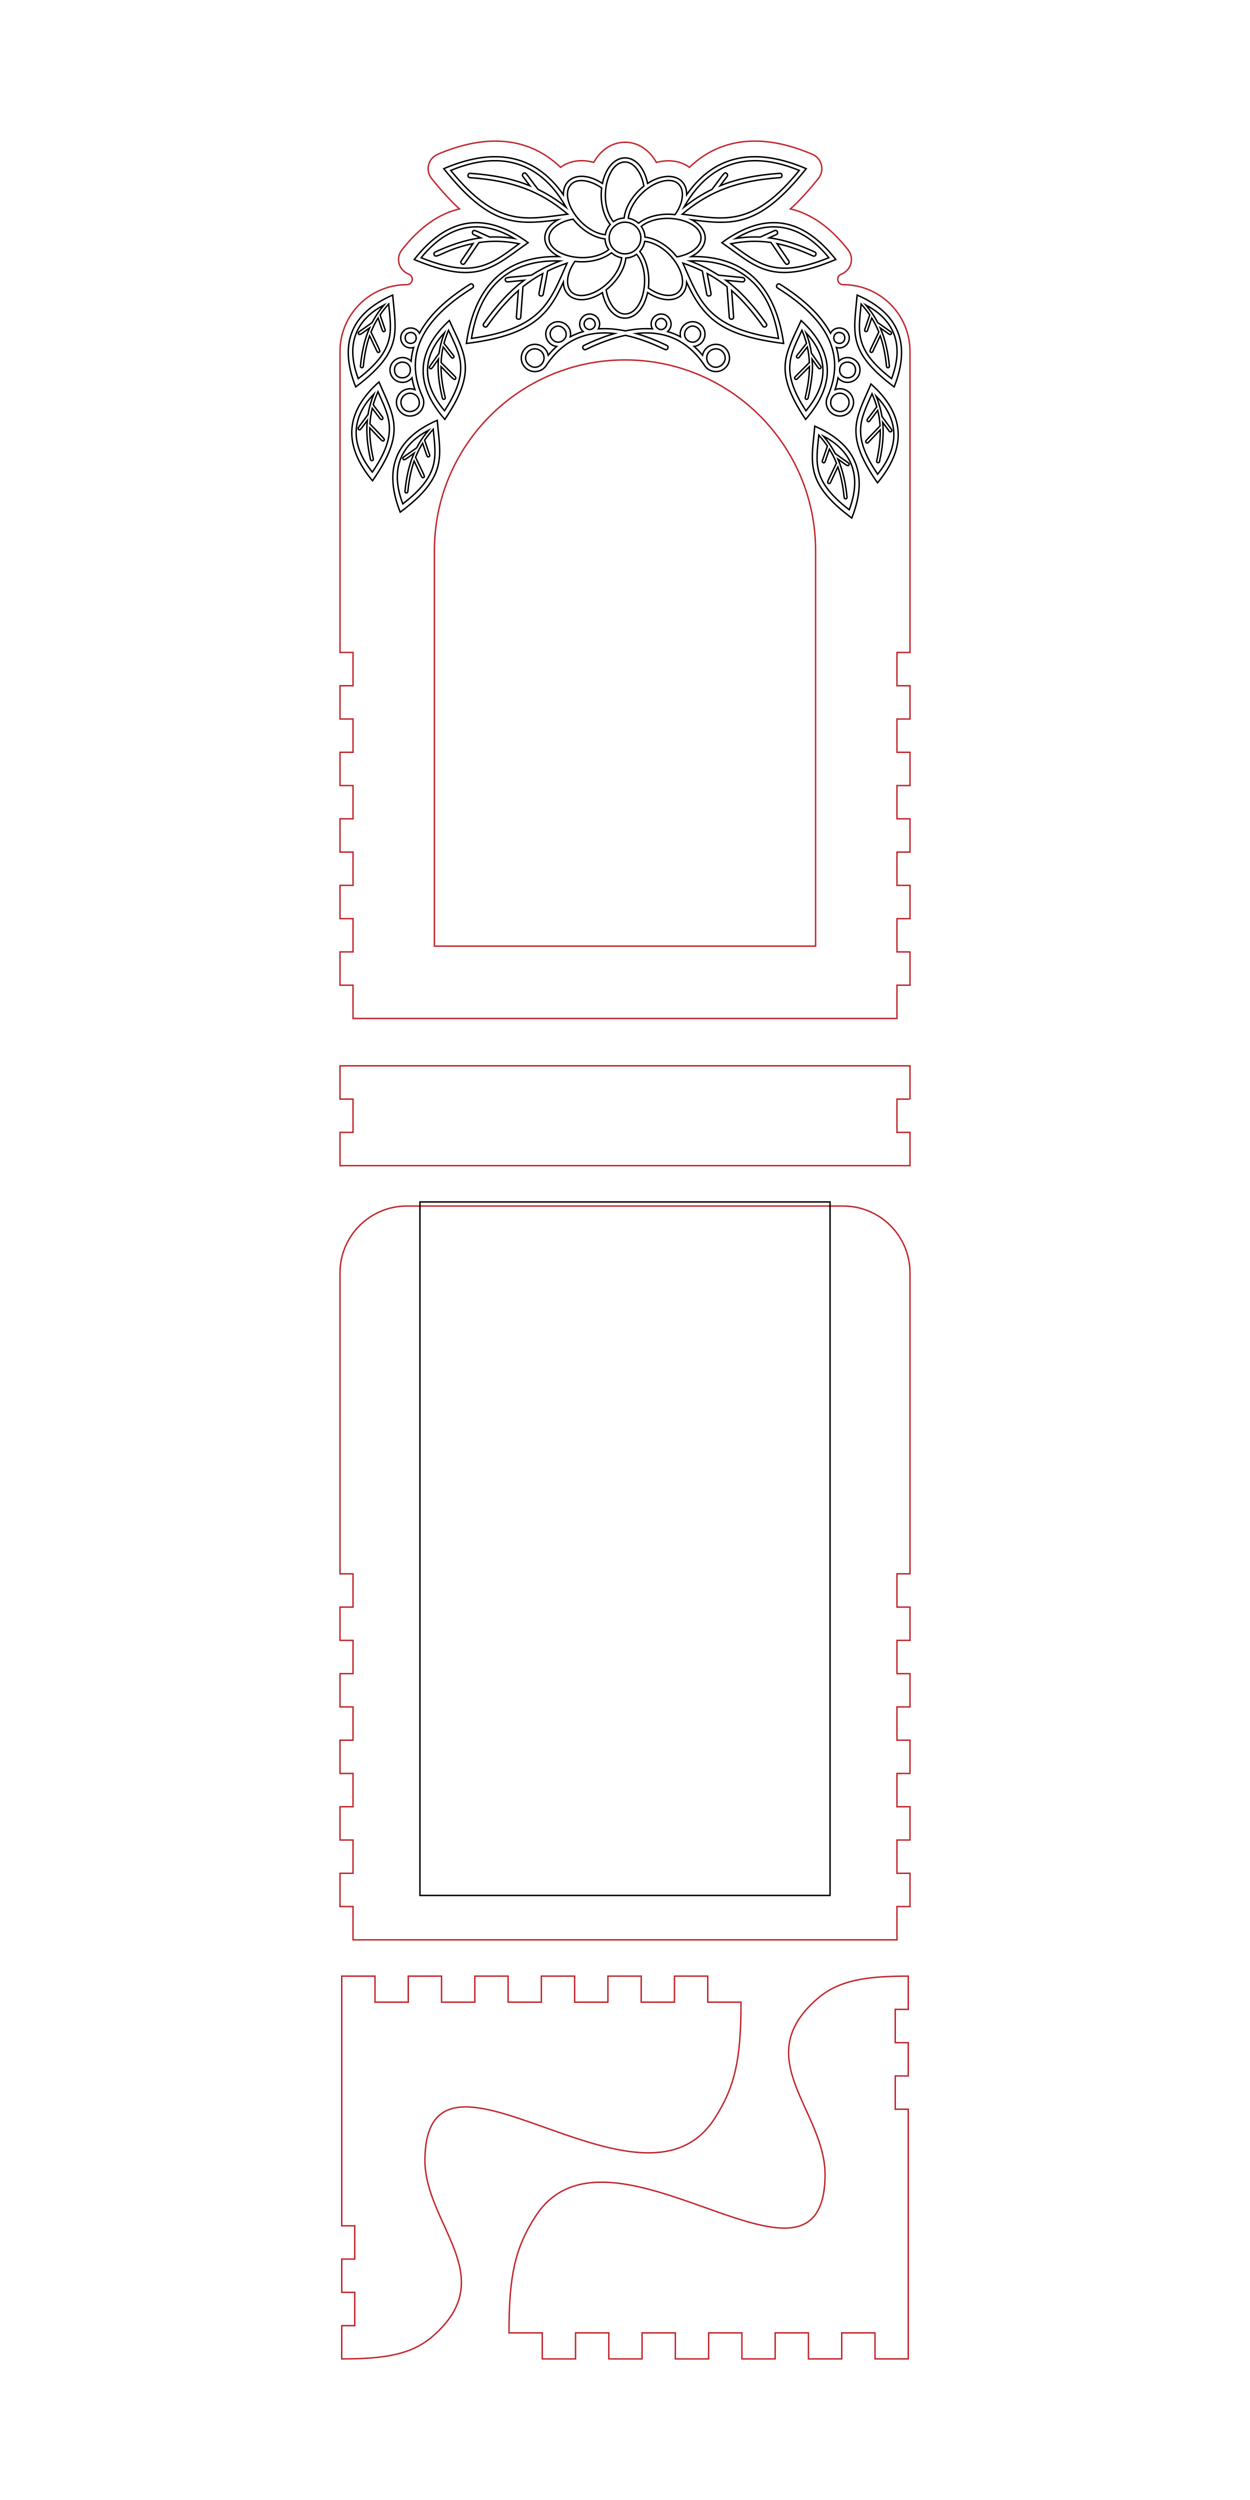 <?xml version="1.0" encoding="utf-8"?>
<!-- Generator: Adobe Illustrator 21.1.0, SVG Export Plug-In . SVG Version: 6.00 Build 0)  -->
<svg version="1.1" id="Слой_1" xmlns="http://www.w3.org/2000/svg" xmlns:xlink="http://www.w3.org/1999/xlink" x="0px" y="0px"
	 viewBox="0 0 864 1728" enable-background="new 0 0 864 1728" xml:space="preserve">
<path fill="none" stroke="#C1272D" stroke-miterlimit="10" d="M627.796,1388.898h-8.504v0h-0.496v22.999h0.496h8.504
	c0,7.138,0,14.861,0,22.999h-8.504l0,0h-0.496v22.999h9c0,57.45,0,114.845,0,172.581h-22.999c0-6.166,0-10.764,0-18h-22.999
	c0,7.236,0,11.831,0,18H558.8c0-6.166,0-10.764,0-18h-22.999c0,8.379,0,10.159,0,18h-22.999c0-6.166,0-10.764,0-18h-22.999
	c0,7.236,0,11.831,0,18h-22.999c0-6.166,0-10.764,0-18h-22.999c0,6.722,0,11.245,0,18h-22.999c0-6.166,0-10.764,0-18h-22.999
	c0,7.236,0,11.831,0,18h-22.999c0-6.166,0-10.764,0-18H351.81c0-39.772,4.218-58.595,18.261-80.433
	c50.736-78.9,198.689,72.945,200.219-27.9c0.684-45.087-53.26-81.077-5.361-122.6c14.717-12.758,33.415-15.644,62.868-15.644
	C627.796,1367.885,627.796,1376.269,627.796,1388.898z"/>
<path fill="none" stroke="#C1272D" stroke-miterlimit="10" d="M236.204,1607.477h8.504v0h0.496v-22.999h-0.496h-8.504
	c0-7.138,0-14.861,0-22.999h8.504l0,0h0.496v-22.999h-9c0-57.45,0-114.845,0-172.581h22.999c0,6.166,0,10.764,0,18h22.999
	c0-7.236,0-11.831,0-18H305.2c0,6.166,0,10.764,0,18h22.999c0-8.379,0-10.159,0-18h22.999c0,6.166,0,10.764,0,18h22.999
	c0-7.236,0-11.831,0-18h22.999c0,6.166,0,10.764,0,18h22.999c0-6.722,0-11.245,0-18h22.999c0,6.166,0,10.764,0,18h22.999
	c0-7.236,0-11.831,0-18h22.999c0,6.166,0,10.764,0,18h22.999c0,39.772-4.218,58.595-18.261,80.433
	c-50.736,78.9-198.689-72.945-200.219,27.9c-0.684,45.087,53.26,81.077,5.361,122.6c-14.717,12.758-33.415,15.644-62.868,15.644
	C236.204,1628.49,236.204,1620.106,236.204,1607.477z"/>
<path fill="none" stroke="#C1272D" stroke-miterlimit="10" d="M628.986,450.982V242.939c0-25.498-20.67-46.168-46.168-46.168h-0.003
	c-3.954,0-5.467-5.536-1.198-7.313c7.159-2.979,8.837-11.317,4.602-16.73c-12.174-15.556-25.548-25.037-39.881-28.318
	c6.19-5.614,12.515-12.524,19.218-20.89c4.832-6.03,2.258-14.146-4.027-16.846c-14.126-6.072-27.491-9.15-39.723-9.15
	c-17.582,0-32.758,6.094-45.291,18.151c-6.537-4.823-14.956-5.492-22.81-3.386c-4.933-8.752-12.703-13.967-21.644-13.967
	c-8.937,0-16.723,5.195-21.689,13.917c-7.929-2.177-16.35-1.451-22.889,3.435c-23.665-22.767-54.446-22.073-84.766-9.106
	c-7.086,3.03-8.728,11.385-4.416,16.774c6.784,8.481,13.117,15.45,19.288,21.086c-14.264,3.288-27.575,12.715-39.697,28.158
	c-4.331,5.517-2.885,13.813,4.725,16.97c3.796,1.575,2.68,7.215-1.429,7.215h-0.006c-25.498,0-46.168,20.67-46.168,46.168v208.043
	c8.104,0-9.073,0,9,0v22.999h-9v22.999h9v22.999c-16.636,0-1.937,0-9,0v22.999c8.104,0-9.073,0,9,0v22.999c-0.457,0,2.052,0-9,0
	v22.999h9v22.999c-16.636,0-1.937,0-9,0v22.999h9v22.999c-16.636,0-1.937,0-9,0v22.999h9v22.999h375.973v-22.999
	c16.636,0,1.937,0,9,0v-22.999c-8.104,0,9.073,0-9,0v-22.999h9v-22.999h-9v-22.999c16.636,0,1.937,0,9,0v-22.999
	c-10.457,0-8.491,0-9,0v-22.999c16.636,0,1.937,0,9,0v-22.999c-8.104,0,9.073,0-9,0V496.98h9v-22.999h-9v-22.999
	C636.623,450.982,621.923,450.982,628.986,450.982z M563.732,653.969H300.269V380.505c0-72.753,58.978-131.731,131.731-131.731h0
	c72.753,0,131.731,58.978,131.731,131.731V653.969z"/>
<path fill="none" stroke="#C1272D" stroke-miterlimit="10" d="M244.014,1340.815v-22.999h-9v-22.999c7.063,0-7.636,0,9,0v-22.999h-9
	v-22.999h8.504h0.496v-22.999h-9v-22.999h8.504v0h0.496v-22.999c-18.073,0-0.896,0-9,0v-22.999c7.063,0-7.636,0,9,0v-22.999h-9
	v-22.999h9v-22.999c-18.073,0-0.896,0-9,0V879.785c0-25.498,20.67-46.168,46.168-46.168h301.637
	c25.498,0,46.168,20.67,46.168,46.168v208.043c-3.267,0-1.682,0-9,0v22.999h9v22.999h-9v22.999c18.073,0,0.896,0,9,0v22.999
	c-3.267,0-1.682,0-9,0v22.999c0.509,0-1.457,0,9,0v22.999c-7.063,0,7.636,0-9,0v22.999h9v22.999h-9v22.999c7.32,0,5.732,0,9,0
	v22.999c-7.063,0,7.636,0-9,0v22.999H244.014z"/>
<path fill="none" stroke="#000000" stroke-miterlimit="10" d="M290.268,1310.14V830.787h283.465v479.353H290.268z"/>
<path fill="none" stroke="#C1272D" stroke-miterlimit="10" d="M628.987,759.705v-0.006h-9v22.999c0.15,0-0.584,0.006,9,0.006v22.999
	c-30.435,0-380.061,0-393.973,0v-22.999c9.396,0,8.979-0.006,9-0.006v-22.999h-9v-22.993c13.912,0,363.536,0,393.973,0V759.705
	L628.987,759.705z"/>
<path fill="none" stroke="#000000" stroke-miterlimit="10" d="M498.948,167.73c23.926,16.897,34.479,30.151,78.766,11.655
	C555.519,151.025,529.783,145.178,498.948,167.73z M572.899,178.131c-37.429,15.112-48.953,3.969-67.739-9.656
	c9.684-1.902,18.604-2.216,27.769-0.832c10.465,15.368,9.907,15.018,11.022,15.018c1.194,0,1.918-1.345,1.238-2.345l-8.13-11.938
	c7.794,1.597,15.87,4.397,24.849,8.521c1.826,0.836,3.034-1.908,1.252-2.727c-10.005-4.595-20.595-8.365-31.52-9.775
	c1.317-0.597,2.931-1.33,4.956-2.25c1.804-0.818,0.566-3.552-1.241-2.73c-3.512,1.595-8.75,3.966-9.87,4.453
	c-5.547-0.27-11.113,0.05-16.907,0.954C526.28,154.234,550.047,150.133,572.899,178.131z M574.065,230.309
	c-6.417-11.994-18.065-23.301-34.95-33.845c-1.729-1.083-3.382,1.539-1.64,2.628c35.525,22.186,46.9,46.593,34.768,74.567
	c-2.836,5.293-0.097,11.78,5.582,13.487c8.057,2.422,14.962-6.163,11.009-13.494c-2.214-4.105-7.158-6.033-11.626-4.332
	c0.904-2.748,1.584-5.47,2.039-8.166c4.923,5.977,14.517,2.895,15.154-4.719c0.651-7.808-8.813-12.479-14.571-6.781
	c-0.233-3.201-0.811-6.359-1.713-9.476c6.611,1.988,11.673-5.85,7.276-11.049C582.276,225.449,576.399,226.006,574.065,230.309z
	 M580.38,255.263c0.599-7.182,11.536-6.323,10.932,0.914C590.707,263.402,579.776,262.488,580.38,255.263z M577.539,272.558
	c4.937-2.664,10.669,2.007,9.059,7.379c-2.416,8.06-14.533,4.439-12.116-3.627C574.939,274.781,576.006,273.384,577.539,272.558z
	 M583.91,233.9c-0.418,5.009-7.987,4.362-7.57-0.633C576.759,228.244,584.326,228.918,583.91,233.9z M563.175,294.575
	c-1.539,18.056-4.755,30.102,5.844,44.764c5.301,7.333,12.599,13.374,19.728,18.745
	C600.618,328.124,591.813,307.003,563.175,294.575z M586.984,352.351c-26.169-20.103-22.846-32.707-21.031-51.588
	c2.216,2.48,4.195,4.977,5.942,7.543c-0.417,1.139-1.314,3.785-3.5,10.234c-0.419,1.232,1.465,1.907,1.893,0.642
	c0.937-2.764,2.207-6.5,2.981-8.758c1.921,3.08,3.538,6.286,4.895,9.697c-6.156,12.978-6.482,12.905-5.917,13.686
	c0.444,0.614,1.388,0.529,1.714-0.158l5.178-10.915c2.152,6.175,3.541,13.057,4.349,21.165c0.018,0.182,0.084,0.348,0.184,0.486
	c0.202,0.28,0.542,0.447,0.91,0.41c0.549-0.055,0.951-0.545,0.896-1.094c-0.904-9.067-2.643-18.047-6.307-26.392
	c6.183,4.384,6.821,5.206,7.58,4.13c0.318-0.451,0.211-1.075-0.24-1.394c-3.357-2.369-8.364-5.91-9.139-6.479
	c-2.156-4.135-4.704-7.968-8.198-12.133C584.196,309.323,597.544,324.297,586.984,352.351z M602.044,265.423
	c-10.054,23.627-19.094,34.425,4.478,68.318C626.324,309.967,626.295,286.985,602.044,265.423z M606.635,327.744
	c-18.589-27.264-11.501-38.201-3.883-55.574c1.332,3.048,2.432,6.037,3.291,9.021c-0.752,0.952-2.43,3.186-6.519,8.631
	c-0.202,0.269-0.248,0.607-0.153,0.905c0.245,0.77,1.263,0.948,1.752,0.296c1.753-2.334,4.125-5.487,5.565-7.391
	c0.864,3.525,1.4,7.076,1.625,10.74c-9.896,10.406-10.185,10.238-9.892,11.156c0.229,0.72,1.152,0.937,1.677,0.384l8.326-8.754
	c0.117,6.538-0.71,13.51-2.472,21.465c-0.039,0.179-0.029,0.357,0.023,0.519c0.309,0.97,1.709,0.907,1.929-0.086
	c1.97-8.895,3.121-17.97,2.244-27.042c1.016,1.374,2.452,3.308,4.514,6.083c0.789,1.06,2.395-0.13,1.606-1.193
	c-2.45-3.298-6.102-8.225-6.661-9.007c-0.816-4.953-2.089-9.304-4.002-14.085C617.413,285.995,625.422,304.386,606.635,327.744z
	 M618.027,267.451c11.373-28.701,4.253-50.566-25.572-63.509C590.215,230.237,585.374,242.848,618.027,267.451z M595.233,210.131
	c2.216,2.48,4.195,4.976,5.942,7.543c-0.417,1.14-1.314,3.785-3.5,10.234c-0.418,1.232,1.465,1.907,1.893,0.643
	c0.937-2.764,2.207-6.5,2.981-8.758c1.921,3.08,3.538,6.286,4.895,9.697c-6.155,12.975-6.482,12.905-5.917,13.686
	c0.443,0.613,1.387,0.53,1.714-0.158l5.178-10.915c2.152,6.175,3.541,13.057,4.349,21.165c0.018,0.182,0.084,0.348,0.184,0.486
	c0.595,0.823,1.907,0.331,1.806-0.684c-0.904-9.071-2.643-18.046-6.307-26.392c1.394,0.988,3.362,2.377,6.186,4.37
	c1.084,0.764,2.231-0.873,1.154-1.634c-3.357-2.369-8.364-5.91-9.139-6.479c-2.32-4.449-4.889-8.189-8.198-12.133
	c15.021,7.89,28.369,22.864,17.809,50.918C590.096,241.616,593.417,229.014,595.233,210.131z M302.216,290.51
	c-29.915,12.988-36.907,34.902-25.572,63.509c7.14-5.38,14.429-11.415,19.728-18.745
	C306.981,320.598,303.751,308.522,302.216,290.51z M278.407,348.287c-10.56-28.054,2.788-43.028,17.809-50.918
	c-3.305,3.94-5.88,7.689-8.198,12.133c-8.707,6.392-10.28,6.595-9.379,7.872c0.739,1.048,1.257,0.353,7.58-4.13
	c-3.664,8.346-5.402,17.323-6.307,26.392c-0.131,1.313,1.857,1.517,1.99,0.198c0.809-8.107,2.198-14.99,4.349-21.165
	c5.371,11.322,5.276,11.977,6.511,11.39c1.231-0.587,0.781-0.686-5.536-14.002c1.357-3.411,2.975-6.617,4.895-9.697
	c3.053,8.899,2.969,9.818,4.249,9.384c0.519-0.176,0.804-0.743,0.625-1.269c-2.186-6.449-3.083-9.095-3.5-10.234
	c1.747-2.567,3.726-5.063,5.942-7.543C301.253,315.579,304.578,328.182,278.407,348.287z M245.858,267.451
	c32.855-24.755,27.772-37.693,25.572-63.509C242.908,216.32,233.94,237.376,245.858,267.451z M265.43,210.801
	c-3.304,3.938-5.881,7.691-8.198,12.133c-8.711,6.393-10.279,6.596-9.379,7.872c0.739,1.048,1.257,0.352,7.58-4.13
	c-3.664,8.347-5.402,17.323-6.307,26.392c-0.131,1.306,1.857,1.523,1.99,0.198c0.809-8.107,2.198-14.99,4.349-21.165
	c5.372,11.323,5.277,11.976,6.511,11.39c1.231-0.587,0.781-0.686-5.536-14.002c1.357-3.411,2.975-6.617,4.895-9.697
	c3.053,8.901,2.97,9.818,4.249,9.384c0.519-0.176,0.804-0.742,0.625-1.269c-2.186-6.449-3.083-9.095-3.5-10.234
	c1.747-2.567,3.726-5.063,5.942-7.543c1.816,18.881,5.139,31.484-21.031,51.588C237.061,233.664,250.409,218.691,265.43,210.801z
	 M495.471,238.026c-4.653-0.325-8.926,2.821-9.878,7.507c-1.839-2.234-3.775-4.264-5.809-6.09
	c7.683-0.963,10.21-10.719,4.117-15.328c-6.249-4.726-15.258,0.773-13.522,8.686c-2.829-1.515-5.807-2.716-8.923-3.621
	c5.215-4.523,1.3-12.993-5.445-12.057c-4.777,0.664-7.449,5.928-5.061,10.201c-5.82-0.426-12.051,0.036-18.682,1.376
	c-6.631-1.34-12.862-1.802-18.682-1.376c2.387-4.273-0.285-9.537-5.061-10.201c-6.745-0.936-10.66,7.534-5.445,12.057
	c-3.116,0.905-6.094,2.105-8.923,3.621c1.736-7.913-7.273-13.412-13.522-8.686c-6.093,4.61-3.567,14.366,4.117,15.328
	c-2.034,1.826-3.97,3.856-5.809,6.09c-0.952-4.686-5.225-7.832-9.878-7.507c-8.309,0.58-11.87,11.006-5.514,16.519
	c4.48,3.885,11.425,2.73,14.382-2.496c11.321-16.644,26.81-23.793,46.888-21.513c-6.683,1.918-13.733,4.648-21.159,8.22
	c-1.84,0.882-0.508,3.681,1.344,2.791c9.831-4.728,18.905-7.977,27.265-9.771c8.359,1.795,17.434,5.044,27.265,9.771
	c1.852,0.89,3.184-1.909,1.344-2.791c-7.426-3.572-14.477-6.302-21.159-8.22c20.077-2.28,35.567,4.869,46.888,21.513
	c2.957,5.227,9.902,6.382,14.382,2.496C507.341,249.032,503.78,238.606,495.471,238.026z M374.493,251.574
	c-5.523,6.357-15.063-1.946-9.544-8.298c3.678-4.233,10.691-1.888,11.08,3.708C376.15,248.721,375.54,250.37,374.493,251.574z
	 M389.122,235.334c-5.781,4.375-12.4-4.374-6.619-8.749C388.295,222.204,394.871,230.987,389.122,235.334z M409.869,226.984
	c-3.998,3.024-8.592-3.026-4.583-6.058C409.272,217.91,413.889,223.943,409.869,226.984z M454.665,226.984
	c-4.02-3.041,0.597-9.074,4.583-6.058C463.257,223.958,458.663,230.008,454.665,226.984z M475.412,235.334
	c-5.749-4.347,0.827-13.129,6.619-8.749C487.812,230.96,481.193,239.709,475.412,235.334z M490.042,251.574
	c-1.048-1.204-1.658-2.853-1.536-4.59c0.389-5.596,7.402-7.942,11.08-3.708C505.104,249.628,495.564,257.931,490.042,251.574z
	 M261.956,264.008c-23.237,20.66-25.184,43.464-4.478,68.318C280.898,298.651,272.209,288.102,261.956,264.008z M257.365,326.329
	c-18.787-23.359-10.778-41.75,1.031-53.933c-1.91,4.774-3.188,9.141-4.002,14.085c-6.281,8.792-7.708,9.475-6.454,10.406
	c1.03,0.765,1.304-0.057,5.913-6.289c-0.876,9.056,0.269,18.125,2.244,27.042c0.285,1.289,2.238,0.862,1.952-0.432
	c-1.762-7.955-2.59-14.927-2.472-21.465c8.602,9.045,8.74,9.742,9.74,8.79c1-0.956,0.394-1.036-9.629-11.576
	c0.225-3.664,0.761-7.215,1.625-10.74c5.678,7.503,5.885,8.401,6.966,7.59c0.439-0.329,0.532-0.956,0.198-1.4
	c-4.089-5.445-5.767-7.679-6.519-8.631c0.859-2.984,1.96-5.973,3.291-9.021C268.864,288.125,275.955,299.062,257.365,326.329z
	 M310.579,221.523c-22.861,21.171-24.258,44.011-3.095,68.394c4.932-7.406,9.828-15.529,12.406-24.221
	C325.036,248.347,318.009,238.047,310.579,221.523z M307.249,283.924c-19.256-22.974-11.62-41.523-0.06-53.943
	c-1.813,4.81-3.002,9.205-3.717,14.163c-6.1,8.917-7.515,9.628-6.242,10.534c1.045,0.744,1.303-0.084,5.785-6.407
	c-0.693,9.087,0.641,18.137,2.79,26.991c0.311,1.282,2.255,0.817,1.943-0.472c-1.922-7.917-2.891-14.872-2.906-21.411
	c7.562,7.636,9.504,10.411,10.17,8.166c0.274-0.924-0.011-0.749-10.116-10.953c0.151-3.668,0.615-7.229,1.407-10.771
	c5.828,7.385,6.053,8.28,7.118,7.447c0.432-0.338,0.513-0.967,0.17-1.404c-4.198-5.361-5.921-7.561-6.692-8.498
	c0.798-3,1.838-6.011,3.108-9.085C317.973,245.495,325.285,256.287,307.249,283.924z M365.052,167.73
	c-29.579-21.633-55.582-17.969-78.766,11.655C329.971,197.629,340.299,185.21,365.052,167.73z M355.421,164.824
	c-5.794-0.904-11.36-1.224-16.907-0.954c-9.577-4.159-10.971-5.655-11.857-3.708c-0.343,0.754-0.009,1.644,0.745,1.985
	c2.026,0.92,3.639,1.653,4.956,2.25c-10.933,1.409-21.537,5.19-31.52,9.775c-0.753,0.346-1.083,1.236-0.737,1.989
	c1.47,3.197,6.716-3.66,26.838-7.784l-8.13,11.938c-1.116,1.641,1.364,3.328,2.479,1.689l9.78-14.363
	c9.165-1.385,18.085-1.071,27.769,0.832c-18.773,13.614-30.3,24.771-67.739,9.656C313.952,150.134,337.718,154.235,355.421,164.824z
	 M285.884,240.179c-0.902,3.117-1.48,6.275-1.713,9.476c-5.758-5.698-15.222-1.027-14.571,6.781
	c0.637,7.614,10.231,10.697,15.154,4.719c0.456,2.695,1.135,5.417,2.039,8.166c-4.469-1.702-9.412,0.227-11.627,4.332
	c-3.954,7.331,2.951,15.916,11.009,13.494c5.679-1.708,8.418-8.194,5.582-13.487c-12.132-27.974-0.757-52.382,34.768-74.567
	c1.742-1.089,0.089-3.711-1.64-2.628c-16.885,10.545-28.533,21.852-34.95,33.845c-2.334-4.302-8.211-4.86-11.327-1.179
	C274.211,234.329,279.273,242.167,285.884,240.179z M272.688,256.177c-0.604-7.237,10.333-8.096,10.932-0.914
	C284.224,262.488,273.293,263.402,272.688,256.177z M289.518,276.31c2.417,8.066-9.7,11.687-12.116,3.627
	c-1.61-5.372,4.122-10.044,9.059-7.379C287.994,273.384,289.061,274.781,289.518,276.31z M287.66,233.267
	c0.417,4.995-7.152,5.642-7.57,0.633C279.674,228.918,287.241,228.244,287.66,233.267z M553.748,221.523
	c-10.536,23.432-19.783,34.04,3.095,68.394C577.967,265.579,576.653,242.734,553.748,221.523z M557.078,283.924
	c-18.035-27.636-10.724-38.428-2.758-55.642c1.27,3.074,2.31,6.085,3.108,9.085c-0.771,0.937-2.494,3.136-6.692,8.498
	c-0.803,1.024,0.751,2.285,1.574,1.233c1.799-2.298,4.235-5.403,5.714-7.276c0.792,3.542,1.257,7.103,1.407,10.771
	c-10.105,10.204-10.39,10.03-10.116,10.953c0.215,0.726,1.134,0.959,1.669,0.418l8.501-8.584
	c-0.015,6.539-0.984,13.493-2.906,21.411c-0.043,0.178-0.036,0.356,0.012,0.519c0.289,0.976,1.691,0.942,1.93-0.047
	c1.839-7.574,3.656-19.58,2.928-24.452c-0.031-0.851-0.074-1.699-0.138-2.539c4.382,6.183,4.712,7.171,5.785,6.407
	c0.45-0.32,0.555-0.945,0.235-1.395c-2.383-3.347-5.935-8.346-6.478-9.14c-0.716-4.968-1.901-9.345-3.717-14.163
	C568.698,242.401,576.333,260.951,557.078,283.924z M477.84,177.347c12.495-6.358,12.951-18.65,0.344-25.423
	c29.558,3.927,47.355,4.334,79.08-35.328c-33.102-14.227-62.342-11.255-82.632,17.977c0.077-13.032-13.505-16.576-27.004-7.773
	c-4.896-23.658-26.299-23.477-31.246-0.004c-14.174-9.323-27.115-4.686-26.994,7.807c-20.288-29.258-49.537-32.239-82.653-18.006
	c31.192,38.997,48.723,39.36,78.893,35.353c-12.142,6.527-12.22,18.802,0.672,25.399c-34.157-0.729-57.944,17.258-63.959,60.061
	l1.952-0.253c44.793-5.805,55.446-20.943,65.078-42.036c0.388,11.888,13.022,16.285,27.007,7.127
	c4.906,23.663,26.304,23.432,31.241-0.022c13.633,8.953,26.642,5.125,26.983-7.157c12.33,27.019,26.534,37.091,67.054,42.341
	C535.74,195.298,512.534,176.665,477.84,177.347z M484.541,164.513c0,5.938-6.988,11.382-16.668,13.035
	c-5.333-6.833-13.701-12.753-22.045-13.646c-0.118-2.684-1.001-5.229-2.574-7.422C456.641,145.807,484.541,151.698,484.541,164.513z
	 M552.443,117.807c-32.316,39.655-51.666,33.887-80.856,30.232c18.973-16.027,38.238-23.17,67.562-25.237
	c2.004-0.14,1.736-3.166-0.211-2.992c-16.191,1.141-29.392,3.805-41.179,8.595c1.187-1.578,2.75-3.663,4.824-6.43
	c0.497-0.662,0.362-1.603-0.3-2.1c-1.789-1.336-2.118,0.659-10.208,11.054c-6.733,3.261-13.06,7.3-19.306,12.256
	C485.63,120.242,509.411,100.142,552.443,117.807z M457.768,125.32c14.54-3.618,18.021,10.047,8.815,23.046
	c-9.557-1.192-19.362,1.199-25.242,5.944c-1.966-1.797-4.437-3-7.062-3.439C435.496,140.109,446.56,128.102,457.768,125.32z
	 M442.95,164.513c0,6.037-4.911,10.948-10.948,10.948c-6.037,0-10.948-4.912-10.948-10.948s4.911-10.949,10.948-10.949
	C438.039,153.565,442.95,158.477,442.95,164.513z M432.002,111.974c5.937,0,11.383,6.988,13.035,16.67
	c-6.847,5.323-12.753,13.729-13.645,22.044c-2.682,0.116-5.227,0.998-7.422,2.573C413.311,139.897,419.171,111.974,432.002,111.974z
	 M394.851,127.362h0.002c4.836-4.84,14.312-2.171,21.004,2.57c-1.08,8.602,0.692,18.735,5.942,25.241
	c-1.796,1.966-3,4.437-3.441,7.063C401.177,160.291,385.936,136.279,394.851,127.362z M311.557,117.807
	c43.033-17.665,66.813,2.435,79.674,25.378c-6.245-4.956-12.573-8.995-19.306-12.256c-8.094-10.393-8.416-12.392-10.208-11.054
	c-0.663,0.497-0.797,1.438-0.3,2.1c2.074,2.767,3.637,4.851,4.825,6.43c-11.787-4.79-24.988-7.454-41.179-8.595
	c-1.947-0.182-2.218,2.852-0.211,2.992c29.324,2.067,48.589,9.21,67.562,25.237C363.22,151.694,343.869,157.459,311.557,117.807z
	 M379.462,164.513c0-5.935,6.988-11.381,16.668-13.035c5.323,6.816,13.683,12.75,22.045,13.644c0.116,2.683,0.999,5.227,2.574,7.422
	C407.389,183.201,379.462,177.35,379.462,164.513z M325.879,233.916c5.874-37.202,27.555-54.634,61.283-53.541
	c-6.934,2.58-13.507,5.751-19.796,9.817c-16.257,1.868-18.341,1.026-18.116,3.32c0.076,0.774,0.729,1.354,1.491,1.354
	c0.179,0,11.349-1.111,11.527-1.128c-11.064,8.245-19.991,18.708-27.945,29.943c-1.152,1.628,1.314,3.335,2.448,1.734
	c7.114-10.048,14.069-18.075,21.506-24.578l-1.347,18.237c-0.146,1.979,2.845,2.199,2.992,0.221l1.561-21.147
	c4.33-3.469,8.851-6.458,13.675-9.068c-0.667,3.536-1.79,9.411-2.625,13.751c-0.375,1.952,2.572,2.511,2.946,0.566
	c1.941-10.099,2.739-14.252,3.041-16.054c4.218-2.07,8.678-3.879,13.45-5.483C380.262,208.015,375.235,227.045,325.879,233.916z
	 M406.047,203.736c-14.253,3.4-17.927-9.949-8.626-23.077c9.557,1.189,19.362-1.2,25.241-5.944c1.966,1.798,4.437,3,7.062,3.439
	C428.506,188.926,417.381,201.041,406.047,203.736z M432.002,217.052c-5.936,0-11.383-6.987-13.035-16.668
	c6.851-5.345,12.751-13.714,13.645-22.045c2.682-0.116,5.227-0.999,7.422-2.573C450.688,189.123,444.838,217.052,432.002,217.052z
	 M469.153,201.664h-0.002c-4.191,4.197-12.987,3.108-21.004-2.569c1.081-8.606-0.694-18.739-5.942-25.241
	c1.796-1.966,3-4.437,3.441-7.063C462.884,168.741,478.04,192.773,469.153,201.664z M472.028,181.861
	c4.772,1.604,9.232,3.413,13.45,5.483c0.302,1.805,1.101,5.96,3.04,16.053c0.374,1.944,3.321,1.386,2.946-0.566
	c-0.834-4.339-1.958-10.215-2.625-13.751c4.824,2.61,9.345,5.6,13.675,9.068l1.561,21.146c0.059,0.789,0.716,1.39,1.495,1.39
	c0.876,0,1.562-0.743,1.498-1.61l-1.347-18.237c7.437,6.503,14.392,14.53,21.506,24.578c1.151,1.622,3.591-0.12,2.448-1.734
	c-7.962-11.245-16.894-21.707-27.946-29.943c0.175,0.018,11.352,1.128,11.528,1.128c1.887,0,2.029-2.808,0.145-2.993
	c-6.092-0.597-15.153-1.495-16.77-1.681c-1.385-0.895-8.787-5.355-9.656-5.466c-3.246-1.598-6.631-3.047-10.188-4.369
	c25.594-0.847,54.273,8.864,61.331,53.559C488.784,227.048,483.746,208.037,472.028,181.861z"/>
</svg>
